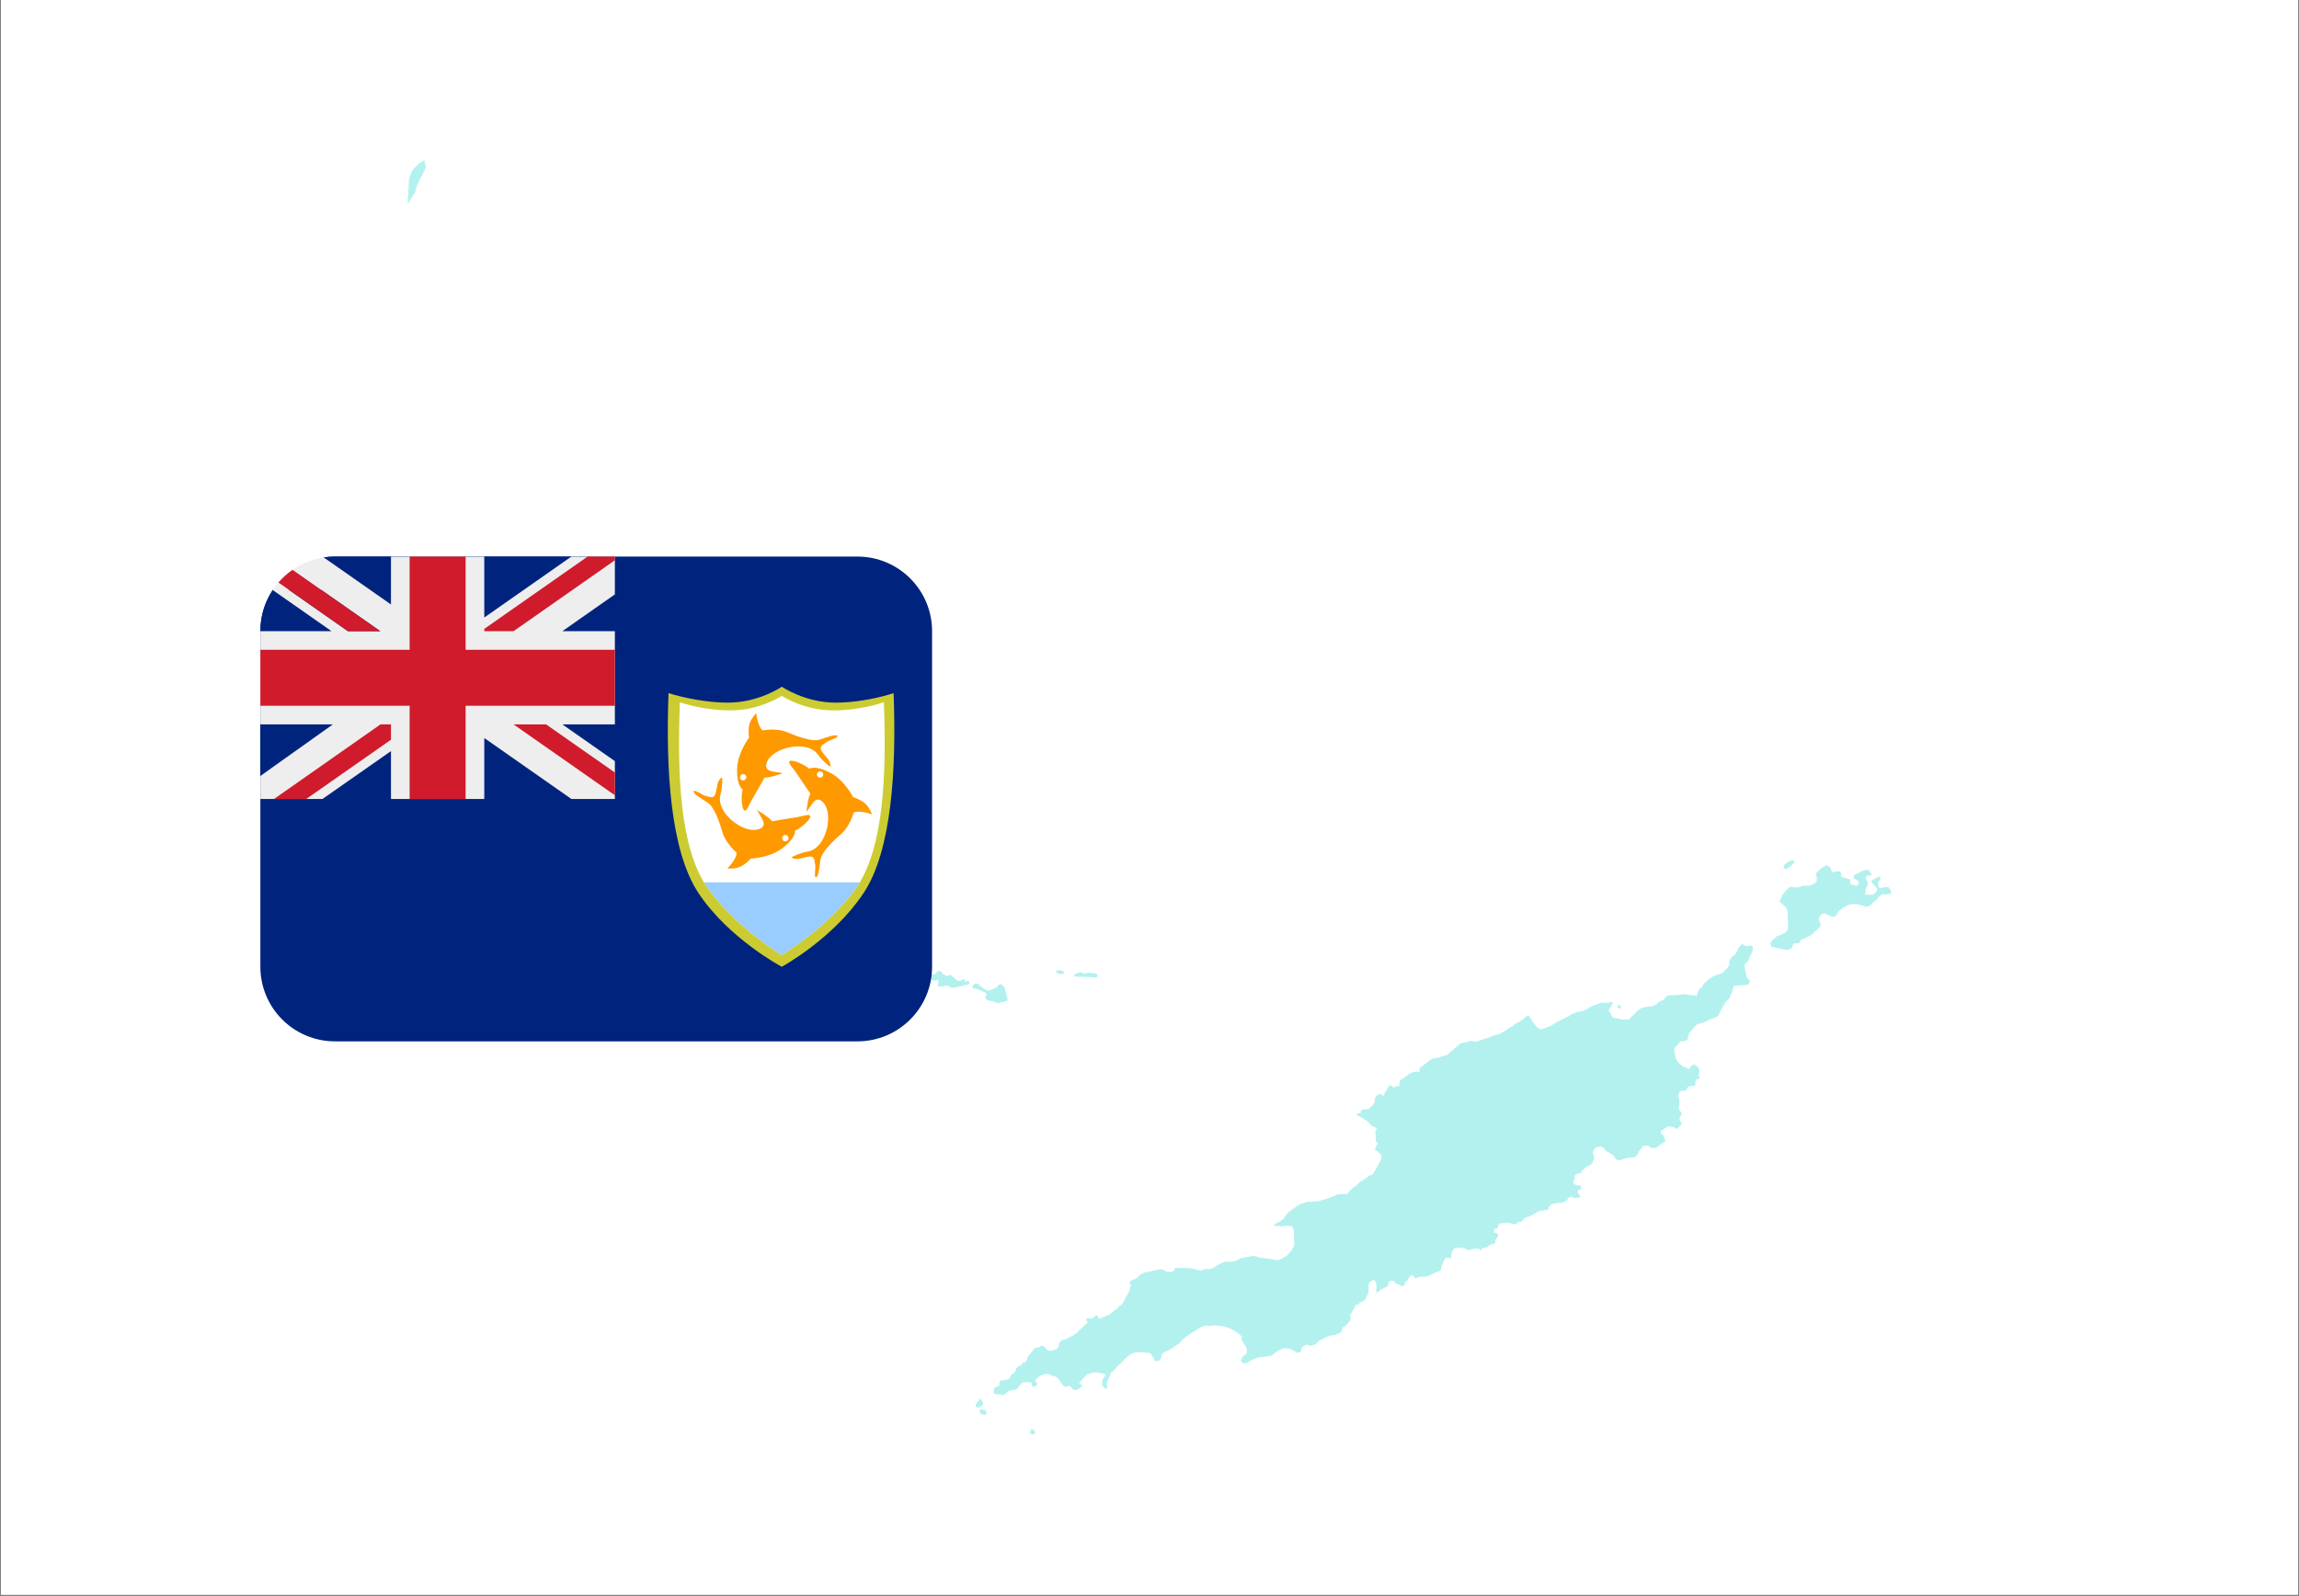 <svg xmlns="http://www.w3.org/2000/svg" xmlns:xlink="http://www.w3.org/1999/xlink" width="1080" zoomAndPan="magnify" viewBox="0 0 810 562.5" height="750" preserveAspectRatio="xMidYMid meet" version="1.0"><rect x="0" y="0" width="810" height="562.5" fill="#808080" stroke="none"/><defs><filter x="0%" y="0%" width="100%" height="100%" id="460a495440"><feColorMatrix values="0 0 0 0 1 0 0 0 0 1 0 0 0 0 1 0 0 0 1 0" color-interpolation-filters="sRGB"/></filter><clipPath id="f25977311a"><path d="M 0.359 0 L 809.641 0 L 809.641 562 L 0.359 562 Z M 0.359 0 " clip-rule="nonzero"/></clipPath><mask id="98b787e94a"><g filter="url(#460a495440)"><rect x="-81" width="972" fill="#000000" y="-56.25" height="675" fill-opacity="0.3"/></g></mask><clipPath id="28017b5da3"><path d="M 480 248 L 523.641 248 L 523.641 279 L 480 279 Z M 480 248 " clip-rule="nonzero"/></clipPath><clipPath id="6d6211cd47"><path d="M 219.414 447.152 L 222 447.152 L 222 449.551 L 219.414 449.551 Z M 219.414 447.152 " clip-rule="nonzero"/></clipPath><clipPath id="a5d3bd1ded"><path d="M 0.605 0.352 L 8 0.352 L 8 16 L 0.605 16 Z M 0.605 0.352 " clip-rule="nonzero"/></clipPath><clipPath id="305866610b"><rect x="0" width="524" y="0" height="450"/></clipPath><clipPath id="efba053a35"><path d="M 91.668 196.148 L 328.461 196.148 L 328.461 366.996 L 91.668 366.996 Z M 91.668 196.148 " clip-rule="nonzero"/></clipPath><clipPath id="f72ff85452"><path d="M 91.668 196.148 L 217 196.148 L 217 282 L 91.668 282 Z M 91.668 196.148 " clip-rule="nonzero"/></clipPath><clipPath id="d0c09ce02f"><path d="M 96 196.148 L 217 196.148 L 217 282 L 96 282 Z M 96 196.148 " clip-rule="nonzero"/></clipPath></defs><g clip-path="url(#f25977311a)"><path fill="#ffffff" d="M 0.359 0 L 809.641 0 L 809.641 562 L 0.359 562 Z M 0.359 0 " fill-opacity="1" fill-rule="nonzero"/><path fill="#ffffff" d="M 0.359 0 L 809.641 0 L 809.641 562 L 0.359 562 Z M 0.359 0 " fill-opacity="1" fill-rule="nonzero"/></g><g mask="url(#98b787e94a)"><g transform="matrix(1, 0, 0, 1, 143, 56)"><g clip-path="url(#305866610b)"><path fill="#00cfc8" d="M 486.25 250.398 L 485.344 249.824 L 485.59 248.918 L 486.086 248.344 L 487.074 247.684 L 488.141 247.273 L 488.633 247.109 C 488.965 247.273 488.965 247.273 488.965 247.273 L 489.125 248.098 C 488.551 248.508 487.895 249.328 487.895 249.328 L 486.25 250.398 " fill-opacity="1" fill-rule="nonzero"/><g clip-path="url(#28017b5da3)"><path fill="#00cfc8" d="M 484.523 262.238 C 483.949 261.746 483.949 261.746 483.949 261.746 L 484.277 260.844 L 484.688 260.184 L 485.016 259.359 L 486.25 257.801 L 487.402 256.73 L 488.387 256.484 L 489.211 256.73 L 490.113 256.73 L 491.102 256.648 L 492.004 256.156 L 493.156 256.156 L 493.734 256.07 L 494.555 256.156 L 495.379 255.824 L 496.445 255.25 L 497.023 254.59 C 497.023 254.59 497.188 254.098 497.105 253.77 C 497.023 253.441 497.105 253.195 497.023 252.781 C 496.941 252.371 496.773 252.207 496.855 251.879 C 496.941 251.551 497.598 250.973 498.422 250.234 C 499.242 249.492 500.559 248.918 500.559 248.918 L 501.461 249.492 L 502.039 249.984 L 502.203 250.727 L 502.531 251.469 L 504.34 250.973 L 505.242 251.137 C 505.738 251.469 505.738 252.453 505.738 252.453 L 505.738 252.945 L 508.043 253.688 L 508.863 253.934 L 508.945 254.676 L 508.945 255.578 L 510.918 256.156 L 511.66 255.906 L 511.906 255.332 L 511.82 254.676 C 511.82 254.676 511.66 254.512 511.328 254.262 C 511 254.016 510.426 253.77 510.426 253.77 L 510.016 253.359 L 510.176 252.453 L 512.316 251.383 L 513.387 250.809 C 514.043 250.645 514.457 250.562 514.457 250.562 L 515.109 250.562 L 515.688 250.973 L 515.934 251.633 L 516.508 251.879 C 516.344 252.371 516.18 252.617 515.77 252.535 C 515.359 252.453 514.949 252.453 514.703 252.781 C 514.457 253.113 514.457 253.605 514.457 253.605 L 514.617 254.344 L 515.109 254.922 C 515.109 254.922 515.195 255.742 514.949 256.07 C 514.703 256.402 514.535 256.812 514.535 256.812 L 514.289 257.555 L 514.207 258.211 C 514.207 258.211 514.043 259.199 514.289 259.277 C 514.535 259.359 515.195 259.359 515.195 259.359 L 516.016 259.277 L 516.84 259.359 L 517.66 258.785 L 517.992 258.211 C 518.48 257.555 518.32 257.883 518.48 257.555 C 518.648 257.223 518.895 258.621 518.48 257.555 C 518.074 256.484 517.906 256.648 517.578 256.316 C 517.25 255.988 517.332 255.66 517.004 255.496 C 516.676 255.332 516.43 255.004 516.43 255.004 L 516.262 254.426 L 517.25 253.77 L 518.152 253.359 L 518.977 252.945 C 519.551 253.441 520.047 253.195 519.551 253.77 C 519.059 254.344 518.977 254.676 518.812 254.922 C 518.648 255.168 518.73 255.414 518.73 255.742 C 518.73 256.07 518.895 256.648 518.895 256.648 L 519.637 257.059 L 520.539 256.73 L 521.691 256.566 L 522.348 256.648 L 522.762 257.141 L 523.172 257.883 C 523.418 258.539 523.254 259.031 522.84 259.031 C 522.43 259.031 522.02 259.113 521.527 259.199 C 521.031 259.277 520.621 259.113 520.293 259.199 C 519.965 259.277 519.391 259.691 519.391 259.691 L 518.48 260.594 C 518.48 260.594 518.566 260.844 517.824 261.332 C 517.086 261.828 517.086 261.992 516.59 262.402 C 516.102 262.816 516.43 262.977 515.605 263.223 C 514.785 263.473 514.535 263.555 514.207 263.473 C 513.879 263.391 511.328 262.484 510.672 262.648 C 510.016 262.816 509.93 262.484 509.191 262.648 C 508.449 262.816 508.043 262.898 507.629 263.223 C 507.219 263.555 506.973 263.473 506.312 263.965 C 505.656 264.461 504.914 265.035 504.914 265.035 L 504.094 266.188 C 504.094 266.188 504.422 266.434 504.012 266.68 C 503.598 266.926 503.105 267.09 502.695 267.09 C 502.285 267.09 502.203 266.926 501.707 266.762 C 501.215 266.598 500.145 265.859 499.734 266.023 C 499.324 266.188 499.078 265.859 498.75 266.188 C 498.422 266.516 498.008 267.254 498.008 267.254 L 497.762 267.75 L 498.09 268.734 L 498.422 269.887 C 498.422 269.887 498.5 270.547 498.09 270.793 C 497.68 271.039 496.941 272.109 496.527 272.27 C 496.117 272.438 495.871 273.176 494.883 273.668 C 493.895 274.164 493.652 274.242 493.238 274.492 C 492.828 274.738 492.09 274.984 492.09 274.984 L 491.43 275.312 L 490.938 276.301 C 490.938 276.301 490.605 276.465 490.195 276.465 C 489.785 276.465 489.703 276.301 489.293 276.465 C 488.879 276.629 488.965 276.629 488.719 277.039 C 488.469 277.453 488.223 278.191 488.223 278.191 C 488.223 278.191 487.977 278.273 487.48 278.52 C 486.988 278.77 486.988 278.77 486.414 278.684 C 485.836 278.602 485.836 278.852 485.262 278.602 C 484.688 278.355 482.387 278.027 481.973 277.863 C 481.562 277.699 481.148 277.945 481.07 277.453 C 480.988 276.957 480.742 276.957 480.742 276.629 C 480.742 276.301 480.902 275.969 480.902 275.969 L 481.562 275.312 L 482.387 274.656 L 483.043 273.914 L 483.535 273.668 C 483.535 273.668 483.863 273.836 484.277 273.586 C 484.688 273.34 485.098 273.176 485.344 273.012 C 485.59 272.848 485.836 273.012 486.004 272.684 C 486.164 272.355 486.66 272.023 486.66 272.023 L 486.988 271.203 C 486.988 271.203 486.906 265.117 486.742 264.789 C 486.578 264.461 486.164 263.637 486.164 263.637 L 484.523 262.238 " fill-opacity="1" fill-rule="nonzero"/></g><path fill="#00cfc8" d="M 468.734 280.082 C 468.691 279.918 468.488 280.164 468.414 280.238 C 468.344 280.309 468.406 280.207 468.898 279.344 C 469.887 277.617 469.227 278.438 469.227 278.438 L 469.887 277.617 C 469.887 277.617 469.801 277.699 470.297 277.207 C 470.789 276.711 470.789 276.711 470.789 276.711 C 470.789 276.711 470.051 276.547 470.789 276.711 C 471.531 276.879 471.777 277.285 471.777 277.285 C 472.27 277.617 473.012 277.371 473.012 277.371 C 473.75 277.207 474.078 277.207 474.078 277.207 C 474.656 277.617 474.656 278.355 474.57 278.602 C 474.488 278.852 474.488 279.18 474.242 279.672 C 473.996 280.164 473.75 280.824 473.504 281.152 C 473.258 281.48 473.172 282.141 473.172 282.141 L 472.68 283.043 L 471.613 283.867 L 471.695 284.852 L 471.859 286.004 L 472.188 287.074 L 472.27 287.895 L 472.598 288.633 L 473.258 289.457 L 473.586 289.949 L 472.926 291.02 L 472.023 291.184 C 472.023 291.184 468.242 291.266 467.996 291.516 C 467.75 291.758 467.5 292.746 467.5 292.746 C 467.5 292.746 467.418 293.402 467.172 293.734 C 466.926 294.062 467.09 294.227 466.762 294.719 C 466.434 295.215 466.762 295.379 466.105 296.035 C 465.445 296.691 465.281 296.777 464.953 297.188 C 464.625 297.598 464.539 298.008 464.293 298.336 C 464.047 298.668 463.469 299.734 463.469 299.734 L 462.812 301.133 C 462.812 301.133 462.648 301.875 462.32 302.039 C 461.992 302.203 461.828 302.449 460.922 302.777 C 460.02 303.109 459.938 303.023 459.113 303.438 C 458.293 303.848 457.879 304.176 457.223 304.34 C 456.562 304.508 456.648 304.508 455.824 304.75 C 455 305 455.578 304.668 455 305 C 454.426 305.328 454.262 305.656 453.77 306.234 C 453.273 306.809 452.945 307.219 452.945 307.219 L 452.121 308.125 L 451.715 309.602 L 451.465 310.508 C 451.465 310.508 450.809 310.836 450.477 310.918 C 450.148 311 450.234 311 449.656 311 C 449.082 311 449.82 310.344 449.082 311 C 448.34 311.66 448.504 311.824 448.012 312.234 C 447.52 312.645 447.105 313.305 447.105 313.305 L 446.859 314.207 L 447.602 317.414 L 448.504 318.648 C 448.504 318.648 448.918 319.059 449.328 319.305 C 449.738 319.555 449.902 319.965 450.234 319.965 C 450.562 319.965 451.301 320.375 451.301 320.375 L 451.793 320.543 C 451.793 320.543 452.453 320.871 452.453 320.543 C 452.453 320.211 452.785 319.719 452.785 319.719 C 452.785 319.719 453.273 319.391 453.605 319.305 C 453.934 319.227 453.273 318.566 454.344 319.391 C 455.414 320.211 455.332 320.129 455.496 320.543 C 455.66 320.949 455.906 321.199 455.742 321.527 C 455.578 321.855 455.742 322.266 455.578 322.516 C 455.414 322.762 455.66 323.582 455.66 323.582 C 455.66 323.582 456.234 323.914 455.66 324.16 C 455.086 324.406 454.758 324.242 454.59 324.566 C 454.426 324.898 454.508 324.734 454.344 325.23 C 454.18 325.719 454.426 325.805 454.344 326.215 C 454.262 326.625 454.016 326.789 453.688 326.707 C 453.359 326.625 453.359 326.625 452.945 326.707 C 452.535 326.789 452.121 326.953 451.875 327.035 C 451.633 327.117 451.387 327.531 451.387 327.531 C 451.387 327.531 451.547 327.777 451.301 328.023 C 451.055 328.27 450.973 328.516 450.477 328.434 C 449.984 328.352 449.984 328.352 449.492 328.434 C 449 328.516 448.672 328.926 448.586 329.254 C 448.504 329.586 448.258 330.492 448.258 330.492 L 448.586 330.984 L 448.754 332.957 L 448.504 334.109 L 448.426 334.93 L 449.082 335.668 L 449.492 336.41 L 449.246 337.152 L 448.672 338.055 L 448.918 339.043 L 449.41 339.781 C 449.41 339.781 449.574 339.945 449.164 340.523 C 448.754 341.098 447.766 341.918 447.766 341.918 C 447.027 341.59 447.105 341.262 446.453 341.18 C 445.793 341.098 446.203 341.098 445.461 341.098 C 444.723 341.098 445.055 340.688 444.312 341.18 C 443.57 341.672 443.406 341.754 442.914 342.086 C 442.422 342.414 442.008 342.742 442.094 342.988 C 442.172 343.238 441.844 343.316 442.422 343.645 C 442.996 343.977 443.324 344.551 443.324 344.551 L 443.324 345.125 L 443.902 346.031 L 440.527 348.5 L 438.637 348.578 L 437.898 347.84 C 437.406 347.676 436.172 347.676 435.844 348.086 C 435.512 348.5 435.266 348.66 434.938 349.074 C 434.609 349.484 435.102 348.578 434.609 349.484 C 434.113 350.391 434.199 350.637 433.867 350.965 C 433.539 351.293 432.965 351.871 432.719 351.953 C 432.469 352.035 431.73 351.871 431.32 351.953 C 430.906 352.035 431.156 351.871 430.332 352.117 C 429.512 352.363 429.512 352.281 428.934 352.445 C 428.359 352.609 428.277 352.773 427.867 352.855 C 427.453 352.938 426.633 352.773 426.633 352.773 C 426.633 352.773 426.059 352.117 425.809 351.789 C 425.562 351.461 425.316 350.965 425.316 350.965 L 424.66 350.719 L 423.59 349.977 C 423.59 349.977 423.098 349.898 422.848 349.566 C 422.605 349.238 421.945 348.578 421.945 348.578 C 421.945 348.578 421.617 348.254 421.121 348.168 C 420.629 348.086 420.629 348.168 420.137 348.168 C 419.645 348.168 419.645 348.254 419.23 348.5 C 418.82 348.746 418.738 348.992 418.492 349.402 C 418.246 349.816 418.164 350.391 418.328 350.719 C 418.492 351.047 418.656 351.953 418.656 351.953 L 418.574 352.609 L 418.164 353.516 C 418.164 353.516 417.832 354.336 417.422 354.5 C 417.012 354.664 416.188 354.992 416.188 354.992 C 416.188 354.992 415.203 355.816 414.875 356.145 C 414.543 356.477 414.215 356.723 414.215 356.723 L 413.969 357.461 C 413.969 357.461 412.898 357.543 412.652 357.625 C 412.406 357.707 411.832 358.281 411.832 358.281 L 411.75 359.023 L 411.914 359.598 C 411.914 359.598 411.5 359.762 411.34 360.094 C 411.172 360.422 411.5 360.996 411.5 360.996 C 411.5 360.996 411.832 361.492 412.078 361.574 C 412.324 361.656 412.98 361.82 412.98 361.82 L 413.887 361.82 C 413.887 361.82 413.969 362.23 413.969 362.477 C 413.969 362.727 414.543 362.727 413.805 363.137 C 413.066 363.547 413.395 363.055 413.066 363.547 C 412.738 364.039 412.98 364.449 412.98 364.449 L 413.641 365.355 C 413.641 365.355 413.887 365.52 413.641 365.848 C 413.395 366.18 411.914 366.18 411.914 366.18 C 411.34 366.258 410.926 365.766 410.926 365.766 C 410.926 365.766 410.102 365.766 409.695 366.094 C 409.281 366.426 409.363 366.586 409.117 367 C 408.871 367.41 408.871 367.164 408.297 367.41 C 407.719 367.656 408.129 367.742 407.062 367.906 C 405.992 368.07 406.734 367.656 405.664 367.984 C 404.594 368.316 404.594 368.152 404.102 368.234 C 403.609 368.316 403.195 368.727 403.195 368.727 C 403.195 368.727 403.281 368.973 402.785 369.301 C 402.293 369.633 403.031 370.289 402.047 370.371 C 401.059 370.453 400.32 370.699 399.906 370.699 C 399.496 370.699 399.414 370.781 398.922 370.945 C 398.43 371.109 397.934 371.605 397.934 371.605 C 397.934 371.605 396.863 372.18 396.125 372.59 C 395.387 373.004 394.727 372.84 394.07 373.414 C 393.414 373.988 393.332 374.566 392.918 374.566 C 392.508 374.566 392.016 374.566 392.016 374.566 C 390.863 375.469 391.52 375.387 390.863 375.469 C 390.203 375.551 389.219 374.977 388.727 374.977 C 388.23 374.977 387.492 374.977 386.996 375.059 C 386.504 375.141 385.93 375.059 385.93 375.059 C 385.023 375.633 385.602 374.977 385.023 375.633 C 384.449 376.293 385.023 376.375 384.695 376.703 C 384.367 377.031 383.957 376.949 383.711 377.031 C 383.461 377.113 383.461 377.113 383.461 377.609 C 383.461 378.102 383.133 378.348 383.711 378.43 C 384.285 378.512 384.859 379.004 384.859 379.004 L 384.859 379.5 L 384.367 380.32 C 384.367 380.32 383.871 380.898 383.789 381.227 C 383.711 381.555 384.285 381.719 383.789 382.047 C 383.297 382.375 383.957 382.215 383.297 382.375 C 382.641 382.543 381.98 382.625 381.98 382.625 C 381.98 382.625 381.898 382.871 381.488 383.117 C 381.078 383.363 380.996 383.691 380.254 383.773 C 379.516 383.859 380.09 383.527 379.516 383.859 C 378.941 384.188 378.855 384.598 378.855 384.598 C 378.855 384.598 378.609 384.762 378.363 384.434 C 378.117 384.105 378.527 384.188 378.117 384.105 C 377.707 384.02 377.293 384.02 377.047 384.105 C 376.801 384.188 376.965 383.938 376.391 384.02 C 375.812 384.105 375.895 384.434 375.238 384.434 C 374.582 384.434 374.828 384.762 374.09 384.516 C 373.348 384.266 373.43 383.938 372.938 384.02 C 372.441 384.105 372.609 383.609 371.867 383.691 C 371.129 383.773 369.562 383.859 369.562 383.859 C 369.562 383.859 368.742 384.762 368.496 385.336 C 368.25 385.91 368.332 386.816 368.332 386.816 L 368.332 387.641 C 368.332 387.641 368.168 387.23 367.426 387.309 C 366.688 387.395 366.77 387.148 366.359 387.309 C 365.945 387.477 364.793 390.52 364.715 390.93 C 364.629 391.34 364.715 391.832 364.301 391.918 C 363.891 391.996 363.645 392.164 363.234 392.246 C 362.82 392.328 362.246 392.656 361.836 392.902 C 361.422 393.148 360.355 393.641 360.355 393.641 C 360.355 393.641 359.777 393.809 359.371 393.891 C 358.957 393.973 357.066 393.891 356.82 394.055 C 356.574 394.219 355.914 394.547 355.914 394.547 C 355.914 394.547 355.504 394.465 355.34 394.219 C 355.176 393.973 355.176 393.641 354.844 393.562 C 354.516 393.48 354.598 393.395 354.105 393.562 C 353.613 393.727 353.777 393.973 353.445 394.219 C 353.117 394.465 353.367 394.957 352.953 395.207 C 352.543 395.453 352.543 395.453 352.215 395.699 C 351.887 395.945 352.051 396.273 351.887 396.602 C 351.723 396.93 351.887 397.098 351.395 397.18 C 350.898 397.258 350.406 397.258 350.406 397.258 L 350.242 396.766 C 349.09 396.273 348.926 396.684 348.68 396.191 C 348.43 395.699 348.68 396.191 348.43 395.699 C 348.184 395.207 349.09 396.273 348.43 395.699 C 347.773 395.121 346.293 395.535 346.211 395.781 C 346.129 396.027 346.375 396.438 346.129 396.766 C 345.883 397.098 346.211 397.18 345.555 397.508 C 344.895 397.836 344.895 397.836 343.992 398.246 C 343.09 398.656 342.922 399.152 342.43 399.316 C 341.938 399.48 342.098 399.809 341.938 399.48 C 341.77 399.152 342.02 397.426 342.02 397.012 C 342.02 396.602 342.02 396.602 342.02 396.602 L 341.359 395.285 C 341.359 395.285 341.359 394.879 340.539 395.285 C 339.715 395.699 339.551 395.863 339.387 396.191 C 339.223 396.52 339.141 397.508 339.141 397.508 C 339.141 397.508 339.305 398.328 339.223 398.578 C 339.141 398.824 339.387 399.316 339.059 399.809 C 338.73 400.301 338.648 400.715 338.316 401.207 C 337.988 401.699 338.73 401.699 337.414 402.359 C 336.098 403.016 335.273 403.922 335.273 403.922 C 335.273 403.922 335.027 403.512 334.617 404.086 C 334.207 404.66 334.207 404.988 333.793 405.566 C 333.383 406.141 333.383 406.637 333.055 406.883 C 332.727 407.129 332.727 407.375 332.727 407.703 C 332.727 408.031 332.973 408.445 332.809 408.773 C 332.645 409.102 333.301 408.855 332.645 409.43 C 331.988 410.004 332.148 410.172 331.656 410.664 C 331.164 411.16 331.82 410.5 331.164 411.16 C 330.504 411.816 330.164 411.477 330.012 411.98 C 329.766 412.801 330.012 412.145 329.766 412.801 C 329.52 413.461 330.012 413.047 329.52 413.461 C 329.027 413.871 327.629 414.445 327.133 414.531 C 326.641 414.609 326.641 414.363 325.738 414.691 C 324.832 415.023 324.996 414.938 324.418 415.188 C 323.844 415.434 324.34 415.023 323.516 415.598 C 322.695 416.176 322.941 415.926 322.281 416.258 C 321.625 416.586 321.707 416.586 321.297 416.914 C 320.883 417.242 321.297 417.406 320.723 417.57 C 320.145 417.734 320.391 417.902 319.734 417.98 C 319.078 418.062 318.91 418.559 318.5 418.309 C 318.086 418.062 318.008 417.82 317.594 417.902 C 317.184 417.98 316.609 418.062 316.113 418.477 C 315.621 418.887 315.539 419.133 315.457 419.461 C 315.375 419.793 315.867 420.039 315.293 420.285 C 314.719 420.531 314.391 420.941 314.059 420.777 C 313.73 420.613 313.648 420.449 313.156 420.203 C 312.664 419.957 312.824 420.039 312.168 419.707 C 311.512 419.379 312.746 419.547 311.512 419.379 C 310.277 419.215 310.031 419.051 309.289 419.215 C 308.551 419.379 308.387 419.547 307.48 419.957 C 306.578 420.367 306.988 420.285 306.332 420.695 C 305.672 421.105 305.672 421.355 305.344 421.52 C 305.016 421.684 304.934 421.848 304.438 421.848 C 303.945 421.848 304.52 421.766 303.535 422.012 C 302.547 422.258 301.891 422.094 301.398 422.258 C 300.902 422.422 300.902 422.012 299.75 422.586 C 298.602 423.164 298.188 423.246 297.531 423.574 C 296.875 423.902 296.711 424.234 296.379 424.234 C 296.051 424.234 296.379 424.562 295.559 424.395 C 294.734 424.234 295.148 424.891 294.734 424.234 C 294.324 423.574 293.914 423.984 294.324 423.082 C 294.734 422.176 295.148 421.766 295.395 421.438 C 295.641 421.105 295.805 422.094 296.215 420.613 C 296.629 419.133 295.805 418.395 295.23 417.488 C 294.652 416.586 294.984 417.16 294.652 416.586 C 294.324 416.008 294.242 415.762 294.406 415.434 C 294.57 415.105 295.066 415.68 294.57 415.105 C 294.078 414.531 293.914 414.363 293.5 414.035 C 293.09 413.707 293.172 414.035 292.516 413.379 C 291.855 412.719 289.309 411.734 288.98 411.652 C 288.652 411.57 288.324 411.57 287.746 411.406 C 287.168 411.242 286.594 411.488 286.184 411.242 C 285.77 410.992 284.047 411.074 283.469 411.32 C 282.895 411.57 282.484 410.09 278.453 412.719 C 274.422 415.352 274.754 415.188 273.766 416.008 C 272.781 416.832 272.945 417.242 272.121 417.652 C 271.301 418.062 271.465 418.148 270.805 418.559 C 270.148 418.969 269.078 419.793 268.422 420.039 C 267.762 420.285 268.012 420.039 267.188 420.613 C 266.367 421.191 266.449 421.023 266.285 421.52 C 266.121 422.012 266.367 422.094 266.039 422.586 C 265.707 423.082 265.957 423.164 265.461 423.41 C 264.969 423.656 265.625 423.656 264.969 423.656 C 264.312 423.656 263.98 423.656 263.98 423.656 C 263.98 423.656 262.746 421.27 262.418 421.105 C 262.09 420.941 261.844 420.777 261.43 420.695 C 261.023 420.613 260.855 420.859 260.363 420.695 C 259.871 420.531 259.543 420.613 258.391 420.613 C 257.238 420.613 258.391 420.367 257.238 420.613 C 256.086 420.859 255.922 421.023 255.512 421.191 C 255.102 421.355 252.879 423.328 252.879 423.328 C 252.879 423.328 252.633 423.82 251.812 424.48 C 250.988 425.137 251.48 424.891 250.578 425.711 C 249.676 426.535 250.082 426.453 249.262 427.109 C 248.438 427.77 248.359 427.684 248.191 428.18 C 248.031 428.672 248.191 428.508 247.945 429 C 247.699 429.496 247.945 429.168 247.453 430.152 C 246.961 431.141 247.043 430.809 246.961 431.551 C 246.879 432.289 247.207 432.785 247.043 433.031 C 246.879 433.277 246.961 433.77 246.387 433.277 C 245.809 432.785 245.398 432.453 245.316 431.797 C 245.234 431.141 245.316 430.645 245.316 430.645 C 245.316 430.645 245.645 430.07 245.809 429.66 C 245.973 429.25 246.547 429.086 246.547 428.836 C 246.547 428.59 246.633 428.262 245.891 428.098 C 245.152 427.93 244.742 428.016 244.414 427.852 C 244.082 427.684 244.164 427.684 243.754 427.684 C 243.344 427.684 242.93 427.684 242.602 427.684 C 242.273 427.684 242.93 427.523 241.863 427.852 C 240.793 428.18 242.027 427.523 240.793 428.18 C 239.559 428.836 241.371 427.027 239.559 428.836 C 237.75 430.645 237.996 430.398 237.668 430.977 C 237.34 431.551 236.844 431.059 237.34 431.551 C 237.832 432.043 238.488 432.043 238.16 432.453 C 237.832 432.867 238.734 432.289 237.832 432.867 C 236.93 433.441 237.012 433.609 236.434 433.77 C 235.859 433.934 235.941 434.016 235.531 433.855 C 235.117 433.688 235.695 434.184 235.117 433.688 C 234.543 433.195 234.051 432.539 234.051 432.539 C 234.051 432.539 233.887 432.289 233.227 432.453 C 232.57 432.617 232.324 432.949 231.996 432.617 C 231.664 432.289 232.156 432.867 231.664 432.289 C 231.172 431.715 230.762 431.305 230.762 431.305 C 230.762 431.305 229.938 429.578 229.199 429.25 C 228.457 428.918 227.965 428.836 227.309 428.672 C 226.648 428.508 226.484 428.18 225.91 428.18 C 225.336 428.18 225.25 428.262 224.512 428.508 C 223.77 428.754 223.77 428.59 223.113 429.168 C 222.453 429.742 222.375 429.578 222.125 430.07 C 221.879 430.566 221.551 429.824 221.879 430.566 C 222.211 431.305 222.375 431.715 222.375 431.715 C 222.375 431.715 222.539 432.125 222.047 432.289 C 221.551 432.453 221.469 432.785 221.141 432.703 C 220.809 432.617 221.141 433.277 220.809 432.617 C 220.48 431.961 220.48 431.961 220.48 431.961 C 220.48 431.961 220.73 431.305 220.07 431.141 C 219.41 430.977 218.508 431.141 218.016 431.141 C 217.52 431.141 217.52 431.141 217.109 431.305 C 216.699 431.469 216.699 431.879 216.207 432.289 C 215.715 432.703 215.961 433.113 215.383 433.359 C 214.809 433.609 214.973 433.688 214.234 433.855 C 213.492 434.016 213.492 434.016 212.918 434.102 C 212.34 434.184 213 433.609 212.34 434.184 C 211.684 434.758 211.766 435.004 211.355 435.168 C 210.945 435.332 211.105 435.414 210.613 435.496 C 210.121 435.582 211.191 435.742 210.121 435.582 C 209.055 435.414 209.875 435.332 209.055 435.414 C 208.23 435.496 208.312 435.414 207.902 435.332 C 207.488 435.25 207.078 434.922 207.078 434.922 C 206.996 434.102 207.242 434.102 207.324 433.609 C 207.41 433.113 206.832 433.609 207.41 433.113 C 207.984 432.617 208.23 432.703 208.477 432.539 C 208.723 432.371 209.055 432.703 209.055 432.207 C 209.055 431.715 209.055 431.469 209.133 431.141 C 209.215 430.809 209.133 430.727 209.793 430.566 C 210.449 430.398 210.449 430.48 211.027 430.316 C 211.602 430.152 211.93 430.316 212.176 430.07 C 212.422 429.824 212.672 430.07 212.918 429.414 C 213.164 428.754 212.586 429.25 213.574 428.344 C 214.562 427.438 214.234 428.098 214.562 427.438 C 214.891 426.781 214.727 427.523 214.891 426.781 C 215.055 426.043 215.383 426.043 215.547 425.711 C 215.715 425.383 215.879 425.465 216.207 425.301 C 216.535 425.137 216.781 425.465 216.863 425.137 C 216.945 424.809 217.273 424.312 217.273 424.312 C 217.273 424.312 218.098 424.312 218.344 423.984 C 218.836 423.328 219.004 422.668 219.082 422.258 C 219.164 421.848 219.578 421.684 219.66 421.438 C 219.742 421.191 220.316 420.941 220.316 420.695 C 220.316 420.449 220.562 420.531 220.977 419.875 C 221.387 419.215 221.879 418.969 221.879 418.969 L 222.949 418.887 C 222.949 418.887 223.277 418.641 223.688 418.395 C 224.098 418.148 224.512 418.309 224.512 418.309 L 225.336 419.051 L 225.992 419.707 L 226.98 420.121 C 226.98 420.121 229.199 419.707 229.445 419.297 C 229.691 418.887 230.02 418.805 230.02 418.23 C 230.02 417.652 230.02 417.734 230.184 417.324 C 230.352 416.914 230.598 416.914 230.844 416.586 C 231.09 416.258 232.074 416.09 232.074 416.09 C 232.074 416.09 233.227 415.762 233.395 415.516 C 233.555 415.27 234.379 414.938 234.379 414.938 C 234.379 414.938 235.199 414.777 235.285 414.531 C 235.367 414.281 236.188 413.871 236.188 413.871 L 240.219 410.09 L 239.641 409.02 C 239.641 409.02 239.887 408.691 240.301 408.605 C 240.711 408.527 241.449 408.691 241.449 408.691 C 241.449 408.691 242.355 408.363 242.52 408.113 C 242.684 407.867 242.93 407.621 243.258 407.539 C 243.59 407.457 244.328 408.773 244.328 408.773 L 246.547 407.867 C 246.547 407.867 248.438 407.129 248.523 406.801 C 248.605 406.469 250.168 405.484 250.168 405.484 C 250.168 405.484 251.152 404.828 251.152 404.578 C 251.152 404.332 252.469 403.672 252.469 403.43 C 252.469 403.184 254.77 399.398 254.938 398.824 C 255.102 398.246 255.512 397.012 255.348 396.684 C 255.184 396.355 254.855 396.191 254.855 396.191 C 254.855 396.191 255.266 395.453 255.512 395.285 C 255.758 395.121 256.336 395.039 256.336 395.039 L 257.406 394.465 L 258.391 393.562 L 259.379 392.82 L 260.199 392.492 C 260.199 392.492 263.242 391.918 263.652 391.75 C 264.066 391.59 265.625 391.34 265.625 391.34 L 266.203 391.34 L 267.27 391.668 L 267.93 392.164 L 268.832 392.246 L 269.82 392.246 C 269.82 392.246 270.559 391.996 270.645 391.668 C 270.727 391.34 271.137 390.848 271.137 390.848 C 271.137 390.848 275.66 390.848 276.398 390.93 C 277.137 391.012 278.535 391.422 278.535 391.422 L 279.441 391.668 L 280.016 391.832 L 281.332 391.258 L 283.305 391.258 L 284.211 390.93 C 284.211 390.93 286.84 389.285 287.582 389.035 C 288.324 388.789 288.98 388.625 289.309 388.625 C 289.637 388.625 290.461 388.707 290.461 388.707 L 291.609 388.547 L 292.926 388.133 L 294.242 387.395 C 294.242 387.395 297.695 386.734 298.188 386.652 C 298.684 386.57 299.504 386.734 299.504 386.734 L 300.656 387.148 L 301.973 387.309 C 301.973 387.309 305.59 387.887 305.836 387.969 C 306.086 388.051 307.398 388.051 307.398 388.051 C 307.398 388.051 308.305 387.887 308.469 387.641 C 308.633 387.395 310.195 386.652 310.195 386.652 C 310.195 386.652 311.098 385.832 311.18 385.586 C 311.266 385.336 312.332 384.598 312.332 384.188 C 312.332 383.773 312.91 383.527 312.824 383.117 C 312.746 382.707 313.156 382.461 312.992 381.965 C 312.824 381.473 313.074 379.582 312.91 378.758 C 312.746 377.938 312.91 377.855 312.746 377.359 C 312.578 376.867 312.664 376.867 312.418 376.539 C 312.168 376.211 311.84 376.129 311.84 376.129 C 311.84 376.129 311.594 376.211 310.934 376.047 C 310.277 375.883 311.02 375.715 310.277 375.883 C 309.535 376.047 309.535 376.129 308.961 376.129 C 308.387 376.129 308.305 376.293 307.809 376.047 C 307.316 375.797 304.934 376.621 306.25 375.387 L 307.48 374.648 C 307.48 374.648 308.059 374.648 308.223 374.316 C 308.387 373.988 309.289 373.742 309.289 373.414 C 309.289 373.086 310.195 372.344 310.359 371.934 C 310.523 371.523 311.18 371.027 311.18 371.027 C 311.18 371.027 312.004 370.535 312.168 370.289 C 312.332 370.043 313.074 369.879 313.32 369.551 C 313.566 369.223 314.059 369.141 314.391 368.809 C 314.719 368.48 314.719 368.48 315.211 368.316 C 315.703 368.152 316.773 367.824 316.773 367.824 L 317.68 367.492 C 317.68 367.492 318.75 367.656 319.156 367.578 C 319.57 367.492 319.078 367.492 320.062 367.41 C 321.051 367.328 321.051 367.492 321.707 367.25 C 322.367 367 323.434 366.754 323.434 366.754 C 323.434 366.754 326.148 365.93 326.559 365.684 C 326.969 365.438 327.547 365.355 327.547 365.355 C 327.547 365.355 327.711 365.027 328.121 364.945 C 328.531 364.863 329.027 364.863 329.355 364.781 C 329.684 364.695 330.672 364.863 330.672 364.863 C 330.672 364.863 331.902 364.863 331.988 364.449 C 332.07 364.039 332.891 363.383 332.891 363.383 L 334.043 362.312 C 334.043 362.312 335.191 361.738 335.359 361.324 C 335.52 360.918 336.098 360.75 336.344 360.422 C 336.59 360.094 336.18 360.75 337.578 359.68 C 338.977 358.613 339.715 358.203 339.715 358.203 C 339.715 358.203 340.621 358.035 340.867 357.543 C 341.113 357.051 343.496 353.02 343.582 352.609 C 343.664 352.199 343.828 351.871 343.746 351.543 C 343.664 351.211 343.664 351.211 343.664 351.211 C 343.664 351.211 343.496 350.801 343.168 350.473 C 342.84 350.145 342.84 350.309 342.512 349.977 C 342.184 349.648 342.84 350.145 342.184 349.648 C 341.523 349.156 341.441 349.977 341.523 349.156 C 341.605 348.332 341.77 348.168 341.938 347.676 C 342.098 347.184 342.512 347.102 342.348 346.855 C 342.184 346.605 342.676 347.184 342.184 346.605 C 341.688 346.031 341.77 346.773 341.688 346.031 C 341.605 345.293 341.77 344.961 341.688 344.223 C 341.605 343.484 341.605 342.742 341.605 342.742 C 341.605 342.742 342.266 341.754 341.938 341.508 C 341.605 341.262 340.703 341.016 340.703 341.016 C 340.703 341.016 340.043 340.602 339.633 340.109 C 339.223 339.617 339.633 339.863 338.895 339.289 C 338.152 338.715 339.141 339.289 338.152 338.715 C 337.164 338.137 338.234 338.715 336.672 337.809 C 335.109 336.906 335.438 337.398 335.109 336.906 C 334.781 336.41 335.191 336.41 335.605 336.328 C 336.016 336.246 336.344 336.41 336.344 336.41 C 336.344 336.41 336.508 335.836 336.426 335.586 C 336.344 335.34 337.004 335.012 337.004 335.012 L 338.316 335.012 L 339.305 334.766 L 340.043 334.023 C 340.043 334.023 340.457 333.941 340.621 333.535 C 340.785 333.121 341.277 332.875 341.277 332.547 C 341.277 332.219 341.441 331.395 341.441 331.395 C 341.441 331.395 341.277 331.148 341.605 330.652 C 341.938 330.16 342.512 329.832 342.512 329.832 C 342.512 329.832 342.84 329.504 343.09 329.586 C 343.336 329.668 343.828 329.668 344.074 329.996 C 344.32 330.324 344.648 329.996 344.895 329.254 C 345.141 328.516 345.801 327.941 345.883 327.531 C 345.965 327.117 346.375 326.707 346.707 326.543 C 347.035 326.379 347.609 326.789 347.609 326.789 L 347.855 327.281 L 348.844 326.789 L 349.5 326.789 C 349.5 326.789 349.996 326.953 349.996 326.625 C 349.996 326.297 350.156 325.23 350.156 325.23 L 350.406 324.566 L 351.227 324.16 C 351.227 324.16 353.445 322.43 354.188 322.102 C 354.93 321.773 356.078 321.609 356.078 321.609 C 356.078 321.609 357.066 322.02 357.066 321.773 C 357.066 321.527 357.23 320.293 357.23 320.293 L 358.547 319.391 C 358.547 319.391 360.848 317.582 361.422 317.254 C 362 316.922 363.562 316.758 363.562 316.758 L 364.219 316.594 L 365.207 316.184 L 366.688 315.934 L 367.262 315.441 C 367.262 315.441 371.211 311.988 371.457 311.824 C 371.703 311.66 373.02 311.328 373.02 311.328 L 373.758 311.246 L 374.664 311 L 375.238 310.754 L 376.555 311.082 L 377.129 311.082 C 377.129 311.082 383.379 309.027 383.625 308.863 C 383.871 308.699 385.188 308.535 385.188 308.535 L 386.012 307.957 C 386.012 307.957 387.574 307.301 387.656 307.055 C 387.738 306.809 389.547 305.82 389.547 305.82 C 389.547 305.82 390.371 305.328 390.531 305.082 C 390.699 304.836 391.848 304.34 391.848 304.34 C 391.848 304.34 394.07 303.023 394.234 302.613 C 394.398 302.203 395.301 302.039 395.301 302.039 C 395.301 302.039 395.633 301.957 395.961 302.367 C 396.289 302.777 396.453 303.438 396.703 303.684 C 396.949 303.93 397.441 304.586 397.605 304.836 C 397.77 305.082 398.348 305.82 398.348 305.82 C 398.348 305.82 399.168 306.312 399.332 306.562 C 399.496 306.809 400.484 306.641 400.484 306.641 C 400.484 306.641 403.609 305.574 403.855 305.246 C 404.102 304.914 406.074 303.93 406.074 303.93 L 407.391 303.273 L 408.707 302.531 C 408.707 302.531 409.855 302.285 409.855 302.039 C 409.855 301.793 410.188 301.793 410.434 301.547 C 410.68 301.297 411.5 301.133 411.5 301.133 L 412.57 300.723 L 413.312 300.477 L 414.789 300.312 L 417.914 298.586 L 419.312 298.09 L 420.137 297.762 L 421.289 297.352 C 421.289 297.352 422.191 297.434 422.52 297.434 C 422.848 297.434 423.59 297.434 423.59 297.434 L 424.496 297.023 C 424.988 297.352 425.48 297.27 425.07 297.844 C 424.66 298.418 424.332 299.242 424.086 299.488 C 423.836 299.734 423.672 300.066 424 300.477 C 424.332 300.887 424.742 301.793 424.742 301.793 C 424.742 301.793 424.988 302.531 425.316 302.613 C 425.645 302.695 427.867 303.191 428.359 303.273 C 428.852 303.355 430.004 303.355 430.004 303.355 C 430.004 303.355 431.402 303.191 431.484 302.695 C 431.566 302.203 432.883 301.625 432.965 301.297 C 433.047 300.969 434.035 300.148 434.035 300.148 C 434.035 300.148 434.855 299.574 435.352 299.242 C 435.844 298.914 439.297 298.586 439.297 298.586 C 439.297 298.586 440.613 298.09 440.773 297.762 C 440.941 297.434 441.844 296.859 441.844 296.859 C 441.844 296.859 443.324 296.449 443.324 296.117 C 443.324 295.789 443.816 295.789 444.148 295.133 C 444.477 294.473 447.355 294.805 447.766 294.719 C 448.176 294.637 449.574 294.473 449.574 294.473 L 450.398 294.391 L 452.121 294.637 C 452.121 294.637 453.441 294.805 453.688 294.805 C 453.934 294.805 454.758 295.051 454.758 295.051 C 454.758 295.051 455.168 293.57 455.578 292.828 C 455.988 292.09 456.648 292.004 456.891 291.43 C 457.137 290.855 457.305 290.855 457.633 290.363 C 457.961 289.871 458.621 289.785 458.867 289.293 C 459.113 288.801 460.266 288.555 460.348 288.305 C 460.43 288.059 461.086 287.977 461.496 287.73 C 461.91 287.484 462.484 287.402 462.484 287.402 L 463.062 287.156 C 463.062 287.156 463.965 287.074 464.047 286.828 C 464.129 286.578 464.375 286.496 464.625 286.086 C 464.871 285.676 464.457 286.578 465.445 285.348 C 466.434 284.113 466.27 283.949 466.27 283.125 C 466.27 282.305 466.598 282.305 466.68 281.973 C 466.762 281.645 467.336 281.152 467.336 281.152 L 468.734 280.082 " fill-opacity="1" fill-rule="nonzero"/><path fill="#00cfc8" d="M 427.621 299.488 L 427.043 299.16 L 426.961 298.504 C 426.961 298.504 427.453 297.926 427.867 298.418 C 428.277 298.914 428.277 298.914 428.277 298.914 L 427.621 299.488 " fill-opacity="1" fill-rule="nonzero"/><g clip-path="url(#6d6211cd47)"><path fill="#00cfc8" d="M 220.234 447.832 C 220.48 447.668 220.895 447.668 220.895 447.668 L 221.387 448.16 L 221.797 448.734 L 221.387 449.477 C 221.387 449.477 220.562 449.723 220.234 449.312 C 219.906 448.902 219.906 448.902 219.906 448.902 L 220.234 447.832 " fill-opacity="1" fill-rule="nonzero"/></g><path fill="#00cfc8" d="M 201.57 437.965 C 201.73 437.719 202.062 437.473 202.062 437.473 C 202.062 437.473 202.145 436.648 202.637 437.059 L 203.297 438.375 C 203.297 438.375 203.461 438.949 203.215 439.035 C 202.969 439.117 202.801 439.855 202.309 439.855 C 201.816 439.855 201.402 440.184 201.074 439.938 C 200.746 439.691 200.664 439.527 200.746 439.199 C 200.828 438.871 201.074 438.375 201.074 438.375 L 201.57 437.965 " fill-opacity="1" fill-rule="nonzero"/><path fill="#00cfc8" d="M 202.145 440.676 L 203.871 440.844 L 204.367 441.172 L 204.527 441.746 C 204.527 441.746 204.527 442.734 204.199 442.652 C 203.871 442.57 203.129 442.406 203.129 442.406 L 202.391 442.16 L 202.227 441.664 L 202.145 440.676 " fill-opacity="1" fill-rule="nonzero"/><path fill="#00cfc8" d="M 91.215 262.074 L 91.793 261.5 L 92.531 261.5 C 93.105 261.582 93.52 261.582 93.52 261.582 L 94.094 262.156 L 94.176 262.648 C 93.848 262.977 93.355 263.391 93.355 263.391 L 92.449 263.473 C 92.449 263.473 91.875 263.719 91.875 263.391 C 91.875 263.062 91.215 262.074 91.215 262.074 " fill-opacity="1" fill-rule="nonzero"/><path fill="#00cfc8" d="M 93.105 272.023 C 93.105 272.023 93.355 271.613 94.094 271.449 C 94.836 271.285 94.836 271.285 94.836 271.285 L 95.492 271.203 C 95.738 270.875 95.82 268.652 95.82 268.652 L 96.234 267.75 L 96.727 267.336 L 97.219 266.844 C 97.219 266.844 99.688 266.27 99.934 266.105 C 100.18 265.938 101.082 266.023 101.082 266.023 L 101.906 266.68 L 102.809 266.926 C 102.809 266.926 103.141 266.926 103.387 266.926 C 103.633 266.926 107.742 267.172 107.742 267.172 L 108.648 267.336 L 109.473 267.336 L 110.379 267.582 C 110.871 268.16 110.871 268.16 110.871 268.16 C 110.871 268.16 110.621 267.418 110.871 268.16 C 111.113 268.902 110.785 269.395 110.785 269.395 L 110.457 270.133 L 110.953 270.707 L 113.172 271.121 L 114.074 271.039 L 114.816 270.707 L 115.641 270.547 L 116.297 270.379 L 117.199 269.805 L 119.832 268.98 L 120.82 268.816 L 121.559 268.816 L 122.219 268.734 L 123.203 268.078 L 123.863 267.75 L 124.602 267.664 C 124.602 267.664 125.016 267.75 125.262 267.832 C 125.508 267.914 125.59 268.242 125.59 268.57 C 125.59 268.902 125.754 269.309 125.672 269.559 C 125.59 269.805 125.672 269.887 125.344 270.215 C 125.016 270.547 124.93 270.547 124.273 270.875 C 123.617 271.203 123.617 271.285 123.039 271.367 C 122.465 271.449 122.547 271.121 121.805 271.285 C 121.066 271.449 121.148 271.531 120.656 271.695 C 120.16 271.859 119.586 272.27 119.34 272.52 C 119.09 272.766 119.176 273.094 118.762 273.586 C 118.352 274.078 117.859 274.82 117.859 274.82 C 117.859 274.82 117.445 275.562 117.117 275.477 C 116.789 275.395 116.953 275.727 116.461 275.562 C 115.969 275.395 117.285 275.477 115.969 275.395 C 114.652 275.312 113.582 275.727 113.172 275.891 C 112.762 276.055 111.938 276.547 111.938 276.547 L 111.938 277.039 C 111.938 277.453 111.363 277.781 111.363 277.781 L 110.293 277.781 C 110.293 277.781 108.402 278.355 108.074 278.684 C 107.742 279.016 106.922 279.918 106.922 279.918 L 106.758 280.742 L 106.84 281.562 L 107.336 282.223 L 107.168 282.797 L 105.113 283.617 L 104.453 283.289 C 103.961 282.633 103.223 281.48 103.223 281.48 C 102.398 280.742 102.398 280.742 102.398 280.742 C 102.398 280.742 100.18 280.164 99.688 280 C 99.191 279.836 98.699 279.754 98.121 279.672 C 97.547 279.59 97.547 279.59 97.137 279.426 C 96.727 279.262 96.395 279.262 96.395 279.262 C 96.395 279.262 95.574 279.508 95 279.262 C 94.422 279.016 94.191 279.414 93.848 279.016 C 93.355 278.438 93.602 277.863 93.602 277.863 L 93.355 277.125 C 93.355 277.125 92.777 276.793 92.613 276.301 C 92.449 275.809 92.449 275.809 92.449 275.809 L 91.793 275.066 C 91.793 275.066 91.133 274.574 90.969 274.242 C 90.805 273.914 90.805 273.914 90.805 273.914 L 90.641 273.258 L 91.379 272.684 L 92.121 272.766 L 92.613 272.766 L 93.105 272.023 " fill-opacity="1" fill-rule="nonzero"/><path fill="#00cfc8" d="M 122.875 264.707 C 123.121 264.375 123.039 264.375 123.617 264.047 C 124.191 263.719 124.191 263.719 124.191 263.719 L 125.094 263.473 C 125.754 263.887 126.082 264.707 126.082 264.707 C 126.082 264.707 126.492 265.363 126.246 265.527 C 126 265.691 125.836 265.777 125.176 265.777 C 124.52 265.777 124.027 266.105 123.699 265.938 C 123.371 265.777 123.121 265.938 122.957 265.527 C 122.793 265.117 122.875 264.707 122.875 264.707 " fill-opacity="1" fill-rule="nonzero"/><path fill="#00cfc8" d="M 183.562 287.73 L 183.066 287.402 L 183.645 286.906 L 184.547 287.074 C 185.121 287.402 185.121 287.402 185.121 287.402 L 186.109 287.402 L 186.688 286.988 L 187.18 286.496 L 187.836 286.168 C 187.836 286.168 188.41 286.25 188.578 286.496 C 188.738 286.742 189.398 287.402 189.398 287.402 L 190.137 287.648 C 190.715 288.059 190.715 288.059 190.715 288.059 L 191.785 287.484 L 192.359 287.977 L 193.098 288.473 L 193.922 289.375 L 194.824 289.703 L 195.895 289.375 L 196.801 288.965 C 196.965 289.621 196.965 290.199 197.211 290.031 C 197.457 289.871 197.621 289.539 197.953 289.621 C 198.281 289.703 198.281 289.703 198.281 289.703 L 198.609 290.527 C 198.113 291.02 197.621 291.102 197.621 291.102 L 196.637 291.266 C 196.637 291.266 195.812 291.676 195.402 291.594 C 194.992 291.516 194.91 291.676 194.496 291.758 C 194.086 291.844 194.004 292.004 193.512 292.004 C 193.016 292.004 193.016 292.09 192.605 292.09 C 192.195 292.09 191.539 291.844 191.539 291.844 L 190.961 291.348 C 190.223 291.348 189.809 291.348 189.48 291.516 C 189.152 291.676 189.316 291.758 188.578 291.676 C 187.836 291.594 187.426 291.758 187.426 291.348 C 187.426 290.938 187.508 290.773 187.59 290.199 C 187.672 289.621 187.672 289.293 187.672 289.293 C 186.852 289.457 186.191 289.621 186.191 289.621 C 185.289 289.375 185.121 289.621 184.961 289.293 C 184.793 288.965 185.121 289.457 184.793 288.965 C 184.465 288.473 183.562 287.73 183.562 287.73 " fill-opacity="1" fill-rule="nonzero"/><path fill="#00cfc8" d="M 199.68 291.922 L 199.84 291.266 L 200.418 290.691 L 201.074 290.609 L 201.73 290.855 L 202.391 291.43 L 203.215 292.09 L 204.281 292.828 L 205.188 293.156 L 206.258 292.828 L 207.41 292.336 L 208.148 292.004 L 208.805 291.102 L 209.383 290.855 C 209.383 290.855 209.711 290.855 210.039 291.02 C 210.367 291.184 210.449 291.594 210.699 291.758 C 210.945 291.922 211.105 292.582 211.105 292.582 L 211.355 293.488 L 211.602 294.719 L 211.848 295.543 L 212.012 296.035 L 211.766 296.777 L 210.945 296.941 L 210.203 297.188 L 209.301 297.352 C 209.301 297.352 208.723 297.762 208.312 297.434 C 207.902 297.105 207.656 297.27 207.16 297.023 C 206.668 296.777 206.09 296.777 206.09 296.777 L 204.941 296.449 C 204.941 296.449 204.445 296.281 204.281 295.871 C 204.117 295.461 204.117 295.133 204.367 294.719 C 204.613 294.309 204.613 294.309 204.613 294.309 L 204.117 293.734 C 204.117 293.734 203.789 293.734 203.297 293.488 C 202.801 293.242 202.391 293.074 202.391 293.074 C 201.484 292.5 201.156 292.582 201.156 292.582 L 200.418 292.418 L 199.84 292.418 L 199.68 291.922 " fill-opacity="1" fill-rule="nonzero"/><path fill="#00cfc8" d="M 229.527 286.086 L 230.43 285.922 C 230.43 285.922 230.598 285.676 231.254 286.168 C 231.91 286.66 232.074 286.25 231.91 286.66 C 231.746 287.074 232.488 286.742 231.746 287.074 C 231.008 287.402 230.352 287.238 230.352 287.238 C 230.352 287.238 227.883 286.496 229.527 286.086 " fill-opacity="1" fill-rule="nonzero"/><path fill="#00cfc8" d="M 236.516 286.988 C 236.926 286.961 236.516 286.828 237.34 286.742 C 238.16 286.66 238.16 286.66 238.16 286.66 L 238.82 287.156 L 239.805 286.906 L 240.957 286.742 L 241.777 286.988 C 242.355 286.988 243.094 286.988 243.094 286.988 L 243.59 287.402 L 243.672 288.141 C 243.672 288.141 243.508 288.555 243.094 288.473 C 242.684 288.387 235.531 288.141 235.531 288.141 C 235.531 288.141 235.367 287.074 236.516 286.988 " fill-opacity="1" fill-rule="nonzero"/><g clip-path="url(#a5d3bd1ded)"><path fill="#00cfc8" d="M 1.141 6.859 L 2.211 4.184 C 4.348 1.508 6.488 0.441 6.488 0.441 L 7.023 3.113 L 5.418 6.324 C 3.812 9 3.281 11.676 3.281 11.676 L 0.605 15.953 L 1.141 6.859 " fill-opacity="1" fill-rule="nonzero"/></g></g></g></g><g clip-path="url(#efba053a35)"><path fill="#00247d" d="M 302.102 196.148 L 118.027 196.148 C 116.68 196.148 115.352 196.246 114.059 196.445 L 114.031 207.969 L 96.086 207.941 C 93.336 212.098 91.734 217.078 91.734 222.434 L 91.734 340.711 C 91.734 355.227 103.508 366.996 118.027 366.996 L 302.102 366.996 C 316.621 366.996 328.395 355.227 328.395 340.711 L 328.395 222.434 C 328.395 207.918 316.621 196.148 302.102 196.148 Z M 302.102 196.148 " fill-opacity="1" fill-rule="nonzero"/></g><path fill="#cccc32" d="M 314.84 244.273 C 314.84 244.273 305.191 247.625 294.383 247.625 C 283.582 247.625 275.457 242.016 275.457 242.016 C 275.457 242.016 267.355 247.625 256.543 247.625 C 245.734 247.625 235.547 244.273 235.547 244.273 C 234.531 271.355 236.203 299.852 246.121 314.781 C 256.793 330.844 275.449 340.711 275.449 340.711 C 275.449 340.711 293.555 330.844 304.23 314.781 C 314.172 299.852 315.852 271.348 314.84 244.273 Z M 314.84 244.273 " fill-opacity="1" fill-rule="nonzero"/><path fill="#ffffff" d="M 311.41 247.477 C 311.41 247.477 303.684 250.359 293.438 250.359 C 283.168 250.359 275.457 245.234 275.457 245.234 C 275.457 245.234 267.758 250.359 257.496 250.359 C 247.227 250.359 239.543 247.477 239.543 247.477 C 238.57 273.109 239.543 299.395 249.48 313.172 C 259.43 326.965 275.457 336.57 275.457 336.57 C 275.457 336.57 291.516 326.957 301.461 313.172 C 311.391 299.398 312.367 273.113 311.41 247.477 Z M 311.41 247.477 " fill-opacity="1" fill-rule="nonzero"/><path fill="#ff9900" d="M 266.469 251.324 C 266.469 251.324 266.793 255.812 268.711 257.41 C 268.711 257.41 273.523 256.449 277.367 258.055 C 280.414 259.324 286.027 261.578 288.914 260.617 C 291.793 259.656 294.363 258.699 295.012 259.336 C 295.652 259.973 291.797 260.938 291.156 261.578 C 290.512 262.219 288.273 262.863 289.559 264.781 C 290.844 266.707 293.086 268.312 292.441 270.238 C 292.441 270.238 289.559 267.996 288.273 266.07 C 286.988 264.145 284.102 262.543 279.289 263.188 C 274.477 263.832 270.637 266.395 270 269.277 C 269.355 272.156 272.879 271.84 275.766 272.477 C 275.766 272.477 271.598 274.082 269.355 274.082 C 269.355 274.082 267.43 277.609 265.504 280.809 C 263.582 284.016 263.254 285.941 262.301 285.621 C 261.34 285.297 261.012 280.809 261.656 278.246 C 261.656 278.246 259.414 276.965 259.73 270.559 C 260.008 265.086 263.898 259.98 263.898 259.98 C 263.898 259.98 263.582 258.062 263.898 255.812 C 264.227 253.566 266.469 251.324 266.469 251.324 Z M 266.469 251.324 " fill-opacity="1" fill-rule="nonzero"/><path fill="#ffffff" d="M 262.945 273.918 C 262.945 274.543 262.445 275.039 261.82 275.039 C 261.195 275.039 260.695 274.543 260.695 273.918 C 260.695 273.301 261.195 272.801 261.82 272.801 C 262.445 272.801 262.945 273.301 262.945 273.918 Z M 262.945 273.918 " fill-opacity="1" fill-rule="nonzero"/><path fill="#ff9900" d="M 256.238 306.07 C 256.238 306.07 259.52 302.98 259.539 300.484 C 259.539 300.484 255.762 297.363 254.562 293.367 C 253.617 290.215 251.824 284.438 249.25 282.809 C 246.676 281.18 244.316 279.797 244.398 278.898 C 244.5 277.996 247.676 280.371 248.582 280.461 C 249.48 280.555 251.395 281.887 252.078 279.68 C 252.762 277.473 252.578 274.719 254.473 273.996 C 254.473 273.996 254.562 277.648 253.879 279.855 C 253.195 282.059 253.781 285.312 257.312 288.629 C 260.855 291.949 265.273 293.309 267.914 291.973 C 270.559 290.652 268.078 288.129 266.746 285.48 C 266.746 285.48 270.629 287.695 272.051 289.445 C 272.051 289.445 276 288.703 279.695 288.164 C 283.398 287.625 285.086 286.656 285.449 287.609 C 285.809 288.559 282.535 291.641 280.129 292.77 C 280.129 292.77 280.562 295.312 275.391 299.117 C 270.965 302.371 264.551 302.578 264.551 302.578 C 264.551 302.578 263.273 304.047 261.32 305.207 C 259.402 306.383 256.238 306.07 256.238 306.07 Z M 256.238 306.07 " fill-opacity="1" fill-rule="nonzero"/><path fill="#ffffff" d="M 275.98 294.512 C 276.461 294.121 277.18 294.195 277.559 294.676 C 277.961 295.148 277.883 295.863 277.402 296.25 C 276.922 296.641 276.219 296.566 275.832 296.094 C 275.43 295.613 275.508 294.898 275.98 294.512 Z M 275.98 294.512 " fill-opacity="1" fill-rule="nonzero"/><path fill="#ff9900" d="M 307.234 287.027 C 307.234 287.027 303.047 285.344 300.773 286.367 C 300.773 286.367 299.535 291.105 296.406 293.867 C 293.93 296.062 289.445 300.109 289.043 303.117 C 288.648 306.137 288.387 308.863 287.539 309.156 C 286.684 309.453 287.5 305.578 287.203 304.715 C 286.906 303.859 287.316 301.562 285.02 301.871 C 282.734 302.18 280.301 303.492 278.855 302.082 C 278.855 302.082 282.141 300.465 284.43 300.148 C 286.719 299.848 289.426 297.949 290.957 293.355 C 292.48 288.742 291.863 284.168 289.543 282.328 C 287.238 280.488 285.973 283.801 284.133 286.121 C 284.133 286.121 284.52 281.656 285.5 279.648 C 285.5 279.648 283.172 276.375 281.137 273.238 C 279.098 270.105 277.5 268.98 278.219 268.254 C 278.922 267.535 283.109 269.207 285.125 270.906 C 285.125 270.906 287.27 269.449 292.898 272.543 C 297.703 275.191 300.574 280.922 300.574 280.922 C 300.574 280.922 302.449 281.473 304.328 282.75 C 306.195 284.023 307.234 287.027 307.234 287.027 Z M 307.234 287.027 " fill-opacity="1" fill-rule="nonzero"/><path fill="#ffffff" d="M 288.461 273.957 C 287.898 273.688 287.664 273.016 287.941 272.457 C 288.211 271.898 288.879 271.668 289.445 271.938 C 289.996 272.215 290.227 272.879 289.953 273.438 C 289.684 273.996 289.004 274.23 288.461 273.957 Z M 288.461 273.957 " fill-opacity="1" fill-rule="nonzero"/><path fill="#99ccff" d="M 248.004 310.945 C 248.469 311.719 248.961 312.469 249.48 313.18 C 259.43 326.973 275.457 336.578 275.457 336.578 C 275.457 336.578 291.516 326.965 301.461 313.18 C 301.977 312.469 302.461 311.719 302.934 310.945 Z M 248.004 310.945 " fill-opacity="1" fill-rule="nonzero"/><g clip-path="url(#f72ff85452)"><path fill="#00247d" d="M 216.637 281.57 L 216.637 196.148 L 118.027 196.148 C 115.926 196.148 114.059 196.445 114.059 196.445 L 114.031 207.969 L 96.086 207.941 C 96.086 207.941 95.809 208.332 95.25 209.289 C 93.016 213.16 91.734 217.648 91.734 222.434 L 91.734 281.57 Z M 216.637 281.57 " fill-opacity="1" fill-rule="nonzero"/><path fill="#eeeeee" d="M 216.637 196.148 L 201.312 196.148 L 170.621 217.629 L 170.621 196.148 L 137.75 196.148 L 137.75 213.027 L 114.059 196.445 C 110.023 197.062 106.234 198.578 103.066 200.812 L 133.977 222.434 L 122.566 222.434 L 98.09 205.289 C 97.367 206.137 96.703 207.012 96.086 207.941 L 116.801 222.434 L 91.734 222.434 L 91.734 255.289 L 117.273 255.289 L 91.734 273.465 L 91.734 281.57 L 113.637 281.57 L 137.75 264.699 L 137.75 281.57 L 170.621 281.57 L 170.621 260.09 L 201.309 281.57 L 216.637 281.57 L 216.637 268.238 L 198.133 255.289 L 216.637 255.289 L 216.637 222.434 L 198.141 222.434 L 216.637 209.48 Z M 216.637 196.148 " fill-opacity="1" fill-rule="nonzero"/><path fill="#cf1b2b" d="M 164.047 196.148 L 144.324 196.148 L 144.324 229.004 L 91.734 229.004 L 91.734 248.715 L 144.324 248.715 L 144.324 281.57 L 164.047 281.57 L 164.047 248.715 L 216.637 248.715 L 216.637 229.004 L 164.047 229.004 Z M 164.047 196.148 " fill-opacity="1" fill-rule="nonzero"/></g><g clip-path="url(#d0c09ce02f)"><path fill="#cf1b2b" d="M 216.637 196.148 L 207.035 196.148 L 170.621 221.637 L 170.621 222.434 L 180.949 222.434 L 216.637 197.449 Z M 103.066 200.812 C 101.219 202.094 99.555 203.594 98.09 205.289 L 122.566 222.434 L 133.969 222.434 Z M 134.051 255.289 L 96.559 281.57 L 107.91 281.57 L 137.75 260.688 L 137.75 255.289 Z M 216.637 280.27 L 216.637 272.254 L 192.398 255.289 L 180.941 255.289 Z M 216.637 280.27 " fill-opacity="1" fill-rule="nonzero"/></g></svg>